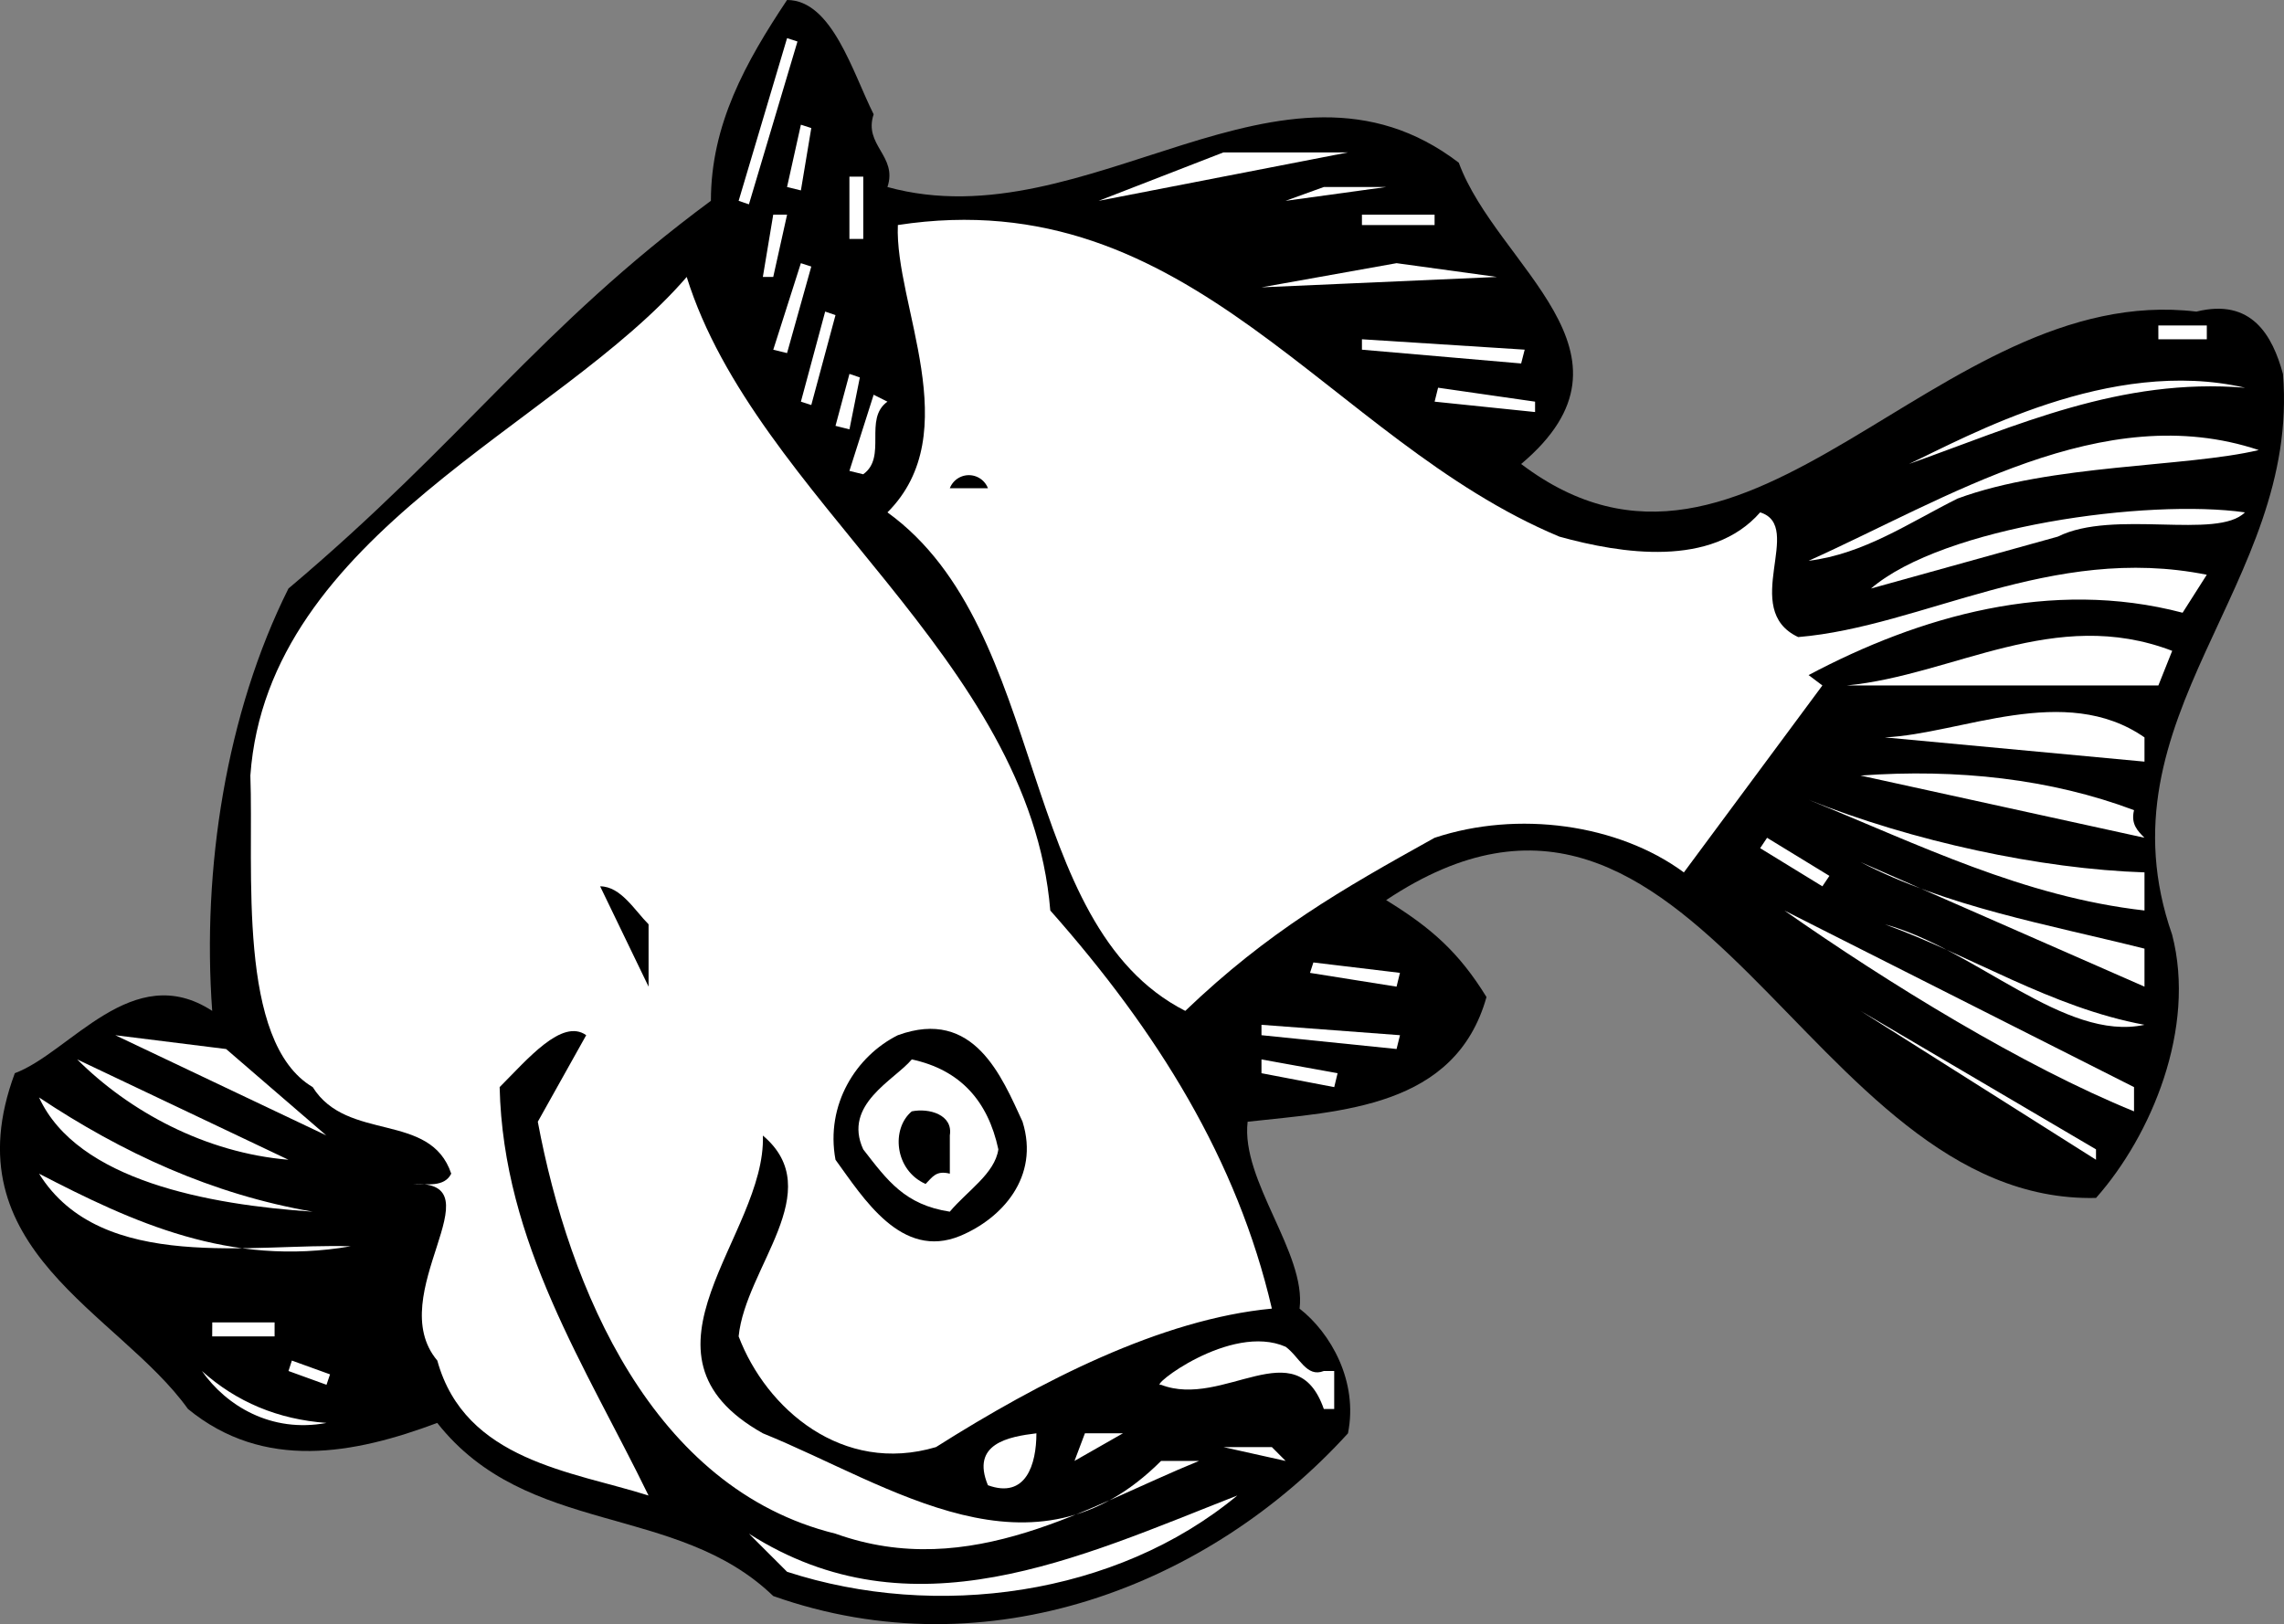 <svg xmlns="http://www.w3.org/2000/svg" width="65.959" height="46.914"><rect width="100%" height="100%" fill="#808080" stroke="none"/><path d="M25.23 3.3c-.3.9.7 1.2.398 2.102C31.43 7 37.031.801 42.128 4.7c1.102 3 5.602 5.5 1.801 8.703 6.602 5 12-5.3 19.5-4.402 1.602-.398 2.2.7 2.5 1.8.5 6.102-5.398 9.9-3.2 16.2.7 2.7-.6 5.8-2.198 7.602C52.128 34.8 49.03 20 40.03 26c1.3.8 2.097 1.5 2.898 2.8-.898 3.2-4.2 3.302-6.898 3.602-.2 1.7 1.699 3.797 1.5 5.399.898.699 1.699 2.101 1.398 3.601-4 4.399-10.398 6.899-16.598 4.7-2.8-2.7-7.101-1.7-9.703-5-2.398.898-5 1.398-7.199-.403-2-2.797-6.898-4.597-5-9.699 1.602-.598 3.402-3.3 5.7-1.8-.298-4.098.402-8.598 2.202-12.2 5.098-4.3 7.2-7.5 12.2-11.2 0-2.198 1-4 2.199-5.8 1.3 0 1.898 2.102 2.5 3.3"/><path fill="#fff" d="m22.73 1.102.3.097-1.402 4.703-.297-.101 1.399-4.7m.398 2.501.301.097-.3 1.801-.4-.098.4-1.8M31.73 5.8l3.601-1.398h3.598l-7.2 1.399M24.53 6.902h.4v-1.8h-.4zM37.128 5.8l1.102-.398h1.8l-2.902.399M22.331 6.2h.399l-.4 1.8h-.3l.3-1.8m22.7 9.3c1.801.5 4.4.902 5.801-.7 1.297.4-.601 2.802 1.098 3.602 3.602-.3 7.3-2.703 11.8-1.8l-.698 1.097c-3.801-1-7.602.102-10.801 1.801l.398.3-4 5.4c-1.898-1.4-4.797-1.798-7.199-1-2.7 1.5-4.8 2.702-7.2 5-4.898-2.5-3.898-11-8.6-14.4 2.3-2.3.202-6 .3-8.3 8.5-1.3 12.402 6.2 19.102 9m-5.7-9h2.098v-.3h-2.098ZM23.128 7.602l.301.097-.7 2.5-.398-.097.797-2.5"/><path fill="#fff" d="m36.43 8.3 3.901-.698L43.23 8l-6.8.3m-6.099 18c3.098 3.5 5.399 7.2 6.399 11.5-3.2.302-6.7 2.102-9.7 4-2.699.802-4.902-1.1-5.699-3.198.2-2 2.598-4.2.7-5.801.097 2.898-4.102 6.3 0 8.601 3.699 1.5 7.8 4.5 11.5.797h1.097c-3.199 1.301-6.597 3.5-10.5 2.102-5.297-1.301-7.699-7.102-8.597-11.899l1.398-2.5c-.7-.5-1.7.7-2.5 1.5.102 4.5 2.5 8.098 4.3 11.797-2.198-.699-5.3-1-6.1-3.898-1.598-1.899 1.8-5.2-.7-5.102.402 0 .902.102 1.102-.297-.602-1.8-3-.902-4-2.5-2.2-1.3-1.7-6.3-1.801-9 .5-7 8.898-10.101 12.601-14.402 2 6.402 9.899 11 10.5 18.3M23.831 9l.297.102-.699 2.597-.3-.097L23.83 9m38.501.8h1.399v-.398h-1.4Zm-23 .302V9.8l4.7.3-.102.399-4.598-.398M24.53 10.8l.301.102-.3 1.5-.403-.101.403-1.5m40.3.399c-3.601-.298-6.601 1.1-9.703 2.202 1.703-.8 5.801-3.101 9.703-2.203M24.93 13.7l-.4-.098.7-2.2.398.2c-.699.5 0 1.597-.699 2.097m16.501-2.097.1-.403 2.801.403v.3l-2.902-.3M65.23 13c-2.102.5-6 .402-8.7 1.402-1.402.7-2.699 1.598-4.3 1.797 4-1.797 8.5-4.699 13-3.199"/><path d="M28.53 14.102h-1.1a.59.59 0 0 1 1.1 0"/><path fill="#fff" d="M64.831 14.8c-.8.802-3.8-.1-5.402.7L54.031 17c2.097-1.8 8-2.598 10.8-2.2m-2.101 4-.399 1h-9c3.098-.3 6-2.3 9.399-1m-.8 3.2-7.5-.7c2.198-.1 5.198-1.6 7.5 0v.7m-.302 1.402c-.097.399.102.598.301.797l-8.2-1.797c2.802-.203 5.5.098 7.9 1m.301 1.798v1.1c-3.5-.398-6.5-1.898-9.7-3.198 3 1.199 6.7 2 9.7 2.097M50.831 24.5l.2-.3 1.8 1.1-.203.302-1.797-1.102m11.099 2.902V28.5l-8.2-3.598c2.5 1.297 5.398 1.797 8.2 2.5"/><path d="M18.73 26.7v1.8l-1.399-2.898c.598 0 1 .699 1.399 1.097"/><path fill="#fff" d="M61.628 32.102c-3.199-1.301-7.097-3.7-10.097-5.801l10.097 5.101v.7m.302-2.5c-2.302.5-4.9-2.2-7.5-2.903 2.5.903 4.8 2.403 7.5 2.903m-24.099-1.5.098-.301 2.5.3-.098.399-2.5-.398M60.53 33.5l-6.8-4.3 6.8 4v.3m-51.1-.7-6.1-2.897 3.2.399 2.898 2.5"/><path d="M29.53 32.402c.5 1.598-.6 2.797-1.8 3.297-1.7.703-2.8-1.097-3.602-2.199-.297-1.598.602-3 1.801-3.598 2.2-.8 3 1.2 3.602 2.5"/><path fill="#fff" d="M36.43 29.902v-.3l4 .3-.099.399-3.902-.399M8.331 33.5c-2.402-.2-4.601-1.398-6.101-2.898l6.1 2.898m20.501-.3c-.101.702-.902 1.202-1.402 1.8-1.3-.2-1.8-.898-2.5-1.8-.598-1.298.902-2 1.402-2.598 1.399.3 2.2 1.199 2.5 2.597M36.43 31v-.398l2.198.398-.097.402L36.429 31M9.03 35c-3-.2-6.8-.898-7.902-3.3 2.403 1.6 5 2.8 7.903 3.3"/><path d="M27.43 32.8v1.102c-.4-.101-.5.098-.7.297-.899-.398-1-1.597-.399-2.097.5-.102 1.2.097 1.098.699"/><path fill="#fff" d="M10.128 36c-2.797-.098-7.199.8-9-2.098 2.703 1.399 5.5 2.7 9 2.098m-4 2.602H7.93v-.403h-1.8Zm32.102 1h.3v1.097h-.3c-.8-2.297-2.899 0-4.7-.699-.402.102 2-1.8 3.598-1.098.403.297.602.899 1.102.7m-28.8 1.5c-1.599.3-2.9-.5-3.599-1.5 1 .898 2.2 1.398 3.598 1.5m-1.098-1.5.098-.301 1.102.398-.102.301-1.098-.398m21.599 1.8c0 .899-.302 1.899-1.4 1.5-.5-1.203.598-1.402 1.4-1.5m1.1.798.301-.798h1.098l-1.398.797m6.097.001-1.797-.4h1.399l.398.4m-1.398 1c-3.5 2.902-8.7 3.6-13 2.202l-1.102-1.101c4.703 3 9.5.699 14.102-1.102"/></svg>
